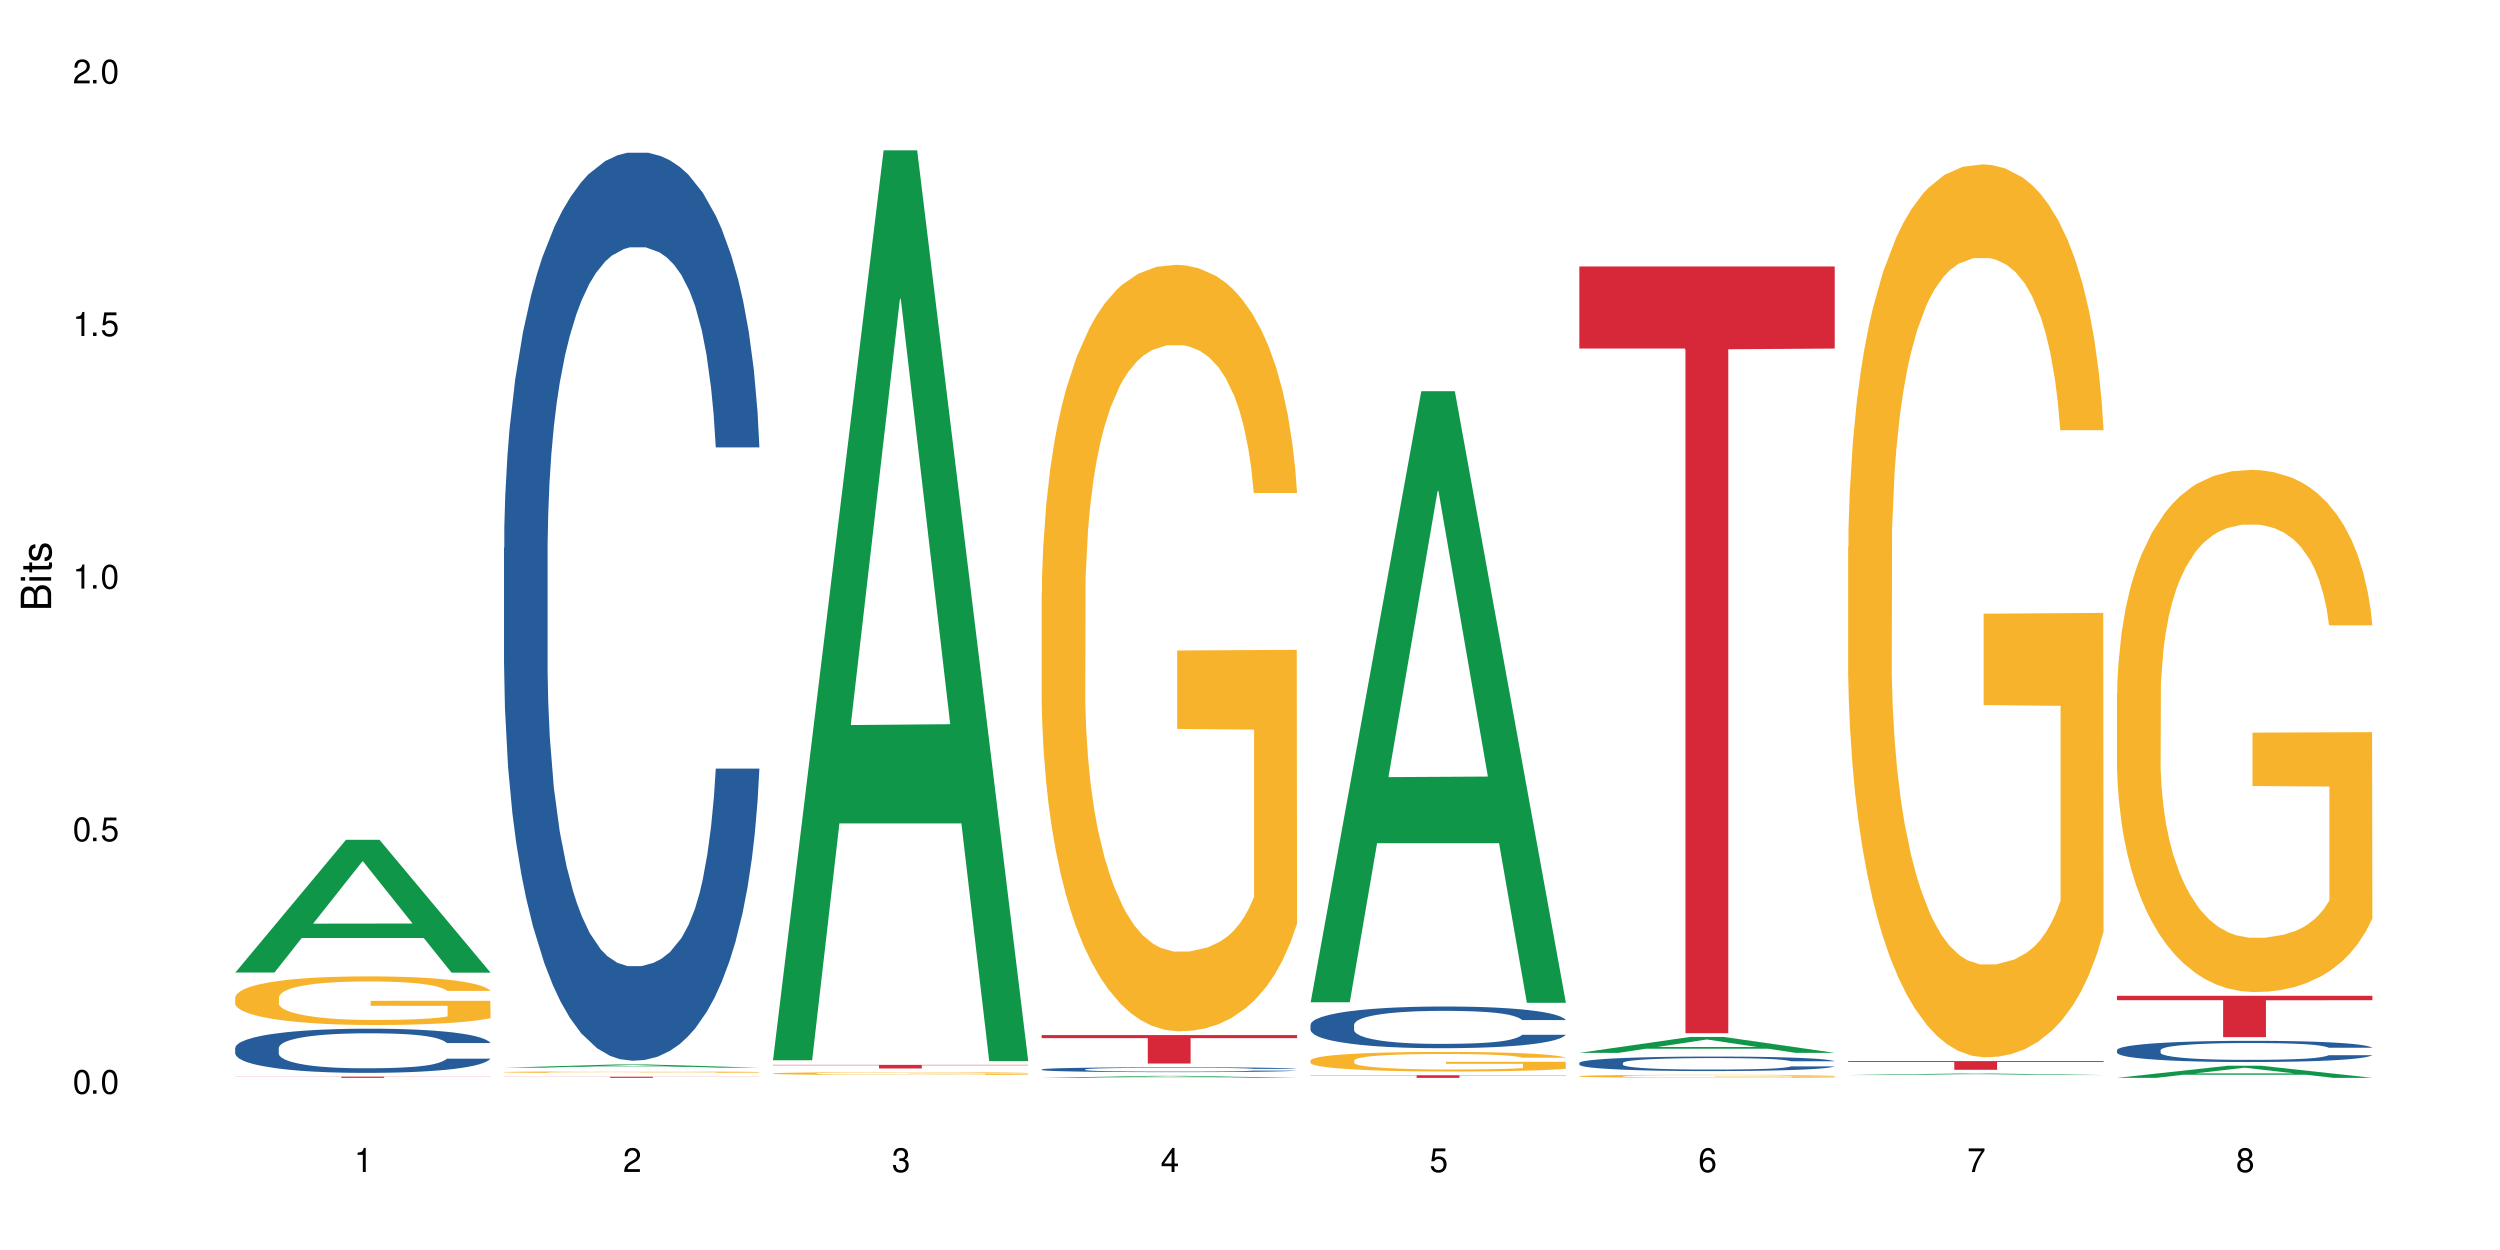 <?xml version="1.0" encoding="UTF-8"?>
<svg xmlns="http://www.w3.org/2000/svg" xmlns:xlink="http://www.w3.org/1999/xlink" width="720" height="360" viewBox="0 0 720 360">
<defs>
<g>
<g id="glyph-0-0">
</g>
<g id="glyph-0-1">
<path d="M 2.641 -6.938 C 2 -6.938 1.422 -6.656 1.078 -6.172 C 0.641 -5.562 0.406 -4.641 0.406 -3.359 C 0.406 -1.016 1.188 0.219 2.641 0.219 C 4.078 0.219 4.859 -1.016 4.859 -3.297 C 4.859 -4.641 4.656 -5.547 4.203 -6.172 C 3.844 -6.656 3.281 -6.938 2.641 -6.938 Z M 2.641 -6.188 C 3.547 -6.188 4 -5.25 4 -3.375 C 4 -1.406 3.562 -0.484 2.625 -0.484 C 1.734 -0.484 1.281 -1.438 1.281 -3.344 C 1.281 -5.25 1.734 -6.188 2.641 -6.188 Z M 2.641 -6.188 "/>
</g>
<g id="glyph-0-2">
<path d="M 1.828 -1 L 0.828 -1 L 0.828 0 L 1.828 0 Z M 1.828 -1 "/>
</g>
<g id="glyph-0-3">
<path d="M 4.562 -6.797 L 1.062 -6.797 L 0.547 -3.094 L 1.328 -3.094 C 1.719 -3.562 2.047 -3.734 2.578 -3.734 C 3.484 -3.734 4.062 -3.109 4.062 -2.094 C 4.062 -1.125 3.484 -0.531 2.578 -0.531 C 1.828 -0.531 1.375 -0.906 1.188 -1.672 L 0.328 -1.672 C 0.453 -1.109 0.547 -0.844 0.75 -0.594 C 1.125 -0.078 1.828 0.219 2.594 0.219 C 3.969 0.219 4.922 -0.781 4.922 -2.219 C 4.922 -3.562 4.031 -4.484 2.719 -4.484 C 2.25 -4.484 1.859 -4.359 1.469 -4.062 L 1.734 -5.969 L 4.562 -5.969 Z M 4.562 -6.797 "/>
</g>
<g id="glyph-0-4">
<path d="M 2.484 -4.938 L 2.484 0 L 3.328 0 L 3.328 -6.938 L 2.766 -6.938 C 2.469 -5.875 2.281 -5.734 0.984 -5.562 L 0.984 -4.938 Z M 2.484 -4.938 "/>
</g>
<g id="glyph-0-5">
<path d="M 4.859 -0.828 L 1.281 -0.828 C 1.359 -1.406 1.672 -1.781 2.5 -2.281 L 3.469 -2.828 C 4.406 -3.344 4.906 -4.062 4.906 -4.906 C 4.906 -5.484 4.672 -6.031 4.266 -6.406 C 3.859 -6.766 3.375 -6.938 2.719 -6.938 C 1.859 -6.938 1.219 -6.625 0.844 -6.031 C 0.609 -5.672 0.5 -5.234 0.484 -4.531 L 1.328 -4.531 C 1.359 -5.016 1.406 -5.281 1.531 -5.516 C 1.75 -5.938 2.188 -6.203 2.703 -6.203 C 3.469 -6.203 4.031 -5.641 4.031 -4.891 C 4.031 -4.344 3.719 -3.859 3.125 -3.516 L 2.234 -3 C 0.812 -2.172 0.406 -1.531 0.328 -0.016 L 4.859 -0.016 Z M 4.859 -0.828 "/>
</g>
<g id="glyph-0-6">
<path d="M 2.125 -3.188 L 2.578 -3.188 C 3.5 -3.188 3.984 -2.766 3.984 -1.922 C 3.984 -1.062 3.469 -0.531 2.594 -0.531 C 1.656 -0.531 1.203 -1 1.156 -2.016 L 0.312 -2.016 C 0.344 -1.453 0.438 -1.094 0.609 -0.781 C 0.953 -0.109 1.625 0.219 2.547 0.219 C 3.953 0.219 4.859 -0.625 4.859 -1.938 C 4.859 -2.828 4.516 -3.297 3.703 -3.594 C 4.344 -3.844 4.656 -4.328 4.656 -5.031 C 4.656 -6.219 3.875 -6.938 2.578 -6.938 C 1.203 -6.938 0.484 -6.172 0.453 -4.703 L 1.297 -4.703 C 1.312 -5.125 1.344 -5.359 1.453 -5.578 C 1.641 -5.969 2.062 -6.203 2.594 -6.203 C 3.344 -6.203 3.797 -5.75 3.797 -5 C 3.797 -4.516 3.609 -4.219 3.25 -4.047 C 3.016 -3.953 2.703 -3.922 2.125 -3.906 Z M 2.125 -3.188 "/>
</g>
<g id="glyph-0-7">
<path d="M 3.141 -1.672 L 3.141 0 L 3.984 0 L 3.984 -1.672 L 4.984 -1.672 L 4.984 -2.438 L 3.984 -2.438 L 3.984 -6.938 L 3.359 -6.938 L 0.266 -2.578 L 0.266 -1.672 Z M 3.141 -2.438 L 1 -2.438 L 3.141 -5.5 Z M 3.141 -2.438 "/>
</g>
<g id="glyph-0-8">
<path d="M 4.781 -5.125 C 4.609 -6.266 3.891 -6.938 2.844 -6.938 C 2.094 -6.938 1.422 -6.578 1.031 -5.953 C 0.594 -5.266 0.406 -4.422 0.406 -3.172 C 0.406 -2 0.578 -1.25 0.984 -0.641 C 1.359 -0.078 1.953 0.219 2.703 0.219 C 3.984 0.219 4.922 -0.75 4.922 -2.094 C 4.922 -3.375 4.062 -4.281 2.844 -4.281 C 2.172 -4.281 1.641 -4.031 1.281 -3.516 C 1.281 -5.234 1.828 -6.188 2.797 -6.188 C 3.391 -6.188 3.797 -5.797 3.938 -5.125 Z M 2.734 -3.531 C 3.547 -3.531 4.062 -2.953 4.062 -2.031 C 4.062 -1.156 3.484 -0.531 2.703 -0.531 C 1.922 -0.531 1.328 -1.188 1.328 -2.078 C 1.328 -2.938 1.906 -3.531 2.734 -3.531 Z M 2.734 -3.531 "/>
</g>
<g id="glyph-0-9">
<path d="M 4.984 -6.797 L 0.438 -6.797 L 0.438 -5.969 L 4.109 -5.969 C 2.5 -3.656 1.828 -2.234 1.328 0 L 2.219 0 C 2.594 -2.172 3.453 -4.047 4.984 -6.094 Z M 4.984 -6.797 "/>
</g>
<g id="glyph-0-10">
<path d="M 3.75 -3.656 C 4.469 -4.094 4.688 -4.438 4.688 -5.078 C 4.688 -6.172 3.844 -6.938 2.641 -6.938 C 1.438 -6.938 0.594 -6.172 0.594 -5.094 C 0.594 -4.438 0.812 -4.094 1.516 -3.656 C 0.734 -3.266 0.359 -2.703 0.359 -1.922 C 0.359 -0.656 1.281 0.219 2.641 0.219 C 3.984 0.219 4.922 -0.656 4.922 -1.922 C 4.922 -2.703 4.531 -3.266 3.75 -3.656 Z M 2.641 -6.188 C 3.359 -6.188 3.812 -5.75 3.812 -5.062 C 3.812 -4.406 3.344 -3.984 2.641 -3.984 C 1.922 -3.984 1.453 -4.406 1.453 -5.078 C 1.453 -5.75 1.922 -6.188 2.641 -6.188 Z M 2.641 -3.266 C 3.484 -3.266 4.062 -2.719 4.062 -1.906 C 4.062 -1.078 3.484 -0.531 2.625 -0.531 C 1.797 -0.531 1.219 -1.094 1.219 -1.906 C 1.219 -2.719 1.781 -3.266 2.641 -3.266 Z M 2.641 -3.266 "/>
</g>
<g id="glyph-1-0">
</g>
<g id="glyph-1-1">
<path d="M 0 -0.953 L 0 -4.891 C 0 -5.719 -0.234 -6.344 -0.734 -6.797 C -1.188 -7.234 -1.812 -7.469 -2.5 -7.469 C -3.547 -7.469 -4.188 -7 -4.625 -5.875 C -4.984 -6.688 -5.625 -7.094 -6.531 -7.094 C -7.172 -7.094 -7.734 -6.859 -8.141 -6.391 C -8.562 -5.922 -8.75 -5.344 -8.75 -4.5 L -8.75 -0.953 Z M -4.984 -2.062 L -7.766 -2.062 L -7.766 -4.219 C -7.766 -4.844 -7.688 -5.203 -7.453 -5.5 C -7.219 -5.812 -6.859 -5.969 -6.375 -5.969 C -5.891 -5.969 -5.531 -5.812 -5.297 -5.5 C -5.062 -5.203 -4.984 -4.844 -4.984 -4.219 Z M -0.984 -2.062 L -4 -2.062 L -4 -4.781 C -4 -5.766 -3.438 -6.359 -2.484 -6.359 C -1.547 -6.359 -0.984 -5.766 -0.984 -4.781 Z M -0.984 -2.062 "/>
</g>
<g id="glyph-1-2">
<path d="M -6.281 -1.797 L -6.281 -0.797 L 0 -0.797 L 0 -1.797 Z M -8.75 -1.797 L -8.75 -0.797 L -7.484 -0.797 L -7.484 -1.797 Z M -8.75 -1.797 "/>
</g>
<g id="glyph-1-3">
<path d="M -6.281 -3.047 L -6.281 -2.016 L -8.016 -2.016 L -8.016 -1.016 L -6.281 -1.016 L -6.281 -0.172 L -5.469 -0.172 L -5.469 -1.016 L -0.719 -1.016 C -0.078 -1.016 0.281 -1.453 0.281 -2.234 C 0.281 -2.5 0.25 -2.719 0.188 -3.047 L -0.641 -3.047 C -0.609 -2.906 -0.594 -2.766 -0.594 -2.562 C -0.594 -2.141 -0.719 -2.016 -1.156 -2.016 L -5.469 -2.016 L -5.469 -3.047 Z M -6.281 -3.047 "/>
</g>
<g id="glyph-1-4">
<path d="M -4.531 -5.25 C -5.766 -5.25 -6.469 -4.422 -6.469 -2.969 C -6.469 -1.516 -5.719 -0.562 -4.547 -0.562 C -3.562 -0.562 -3.094 -1.062 -2.734 -2.562 L -2.516 -3.484 C -2.344 -4.188 -2.094 -4.469 -1.641 -4.469 C -1.047 -4.469 -0.641 -3.875 -0.641 -3 C -0.641 -2.453 -0.797 -2 -1.062 -1.75 C -1.25 -1.594 -1.422 -1.531 -1.875 -1.469 L -1.875 -0.406 C -0.422 -0.453 0.281 -1.266 0.281 -2.922 C 0.281 -4.5 -0.5 -5.516 -1.719 -5.516 C -2.656 -5.516 -3.172 -4.984 -3.469 -3.734 L -3.703 -2.766 C -3.891 -1.953 -4.156 -1.609 -4.594 -1.609 C -5.188 -1.609 -5.547 -2.125 -5.547 -2.938 C -5.547 -3.75 -5.203 -4.172 -4.531 -4.203 Z M -4.531 -5.25 "/>
</g>
</g>
</defs>
<rect x="-72" y="-36" width="864" height="432" fill="rgb(100%, 100%, 100%)" fill-opacity="1"/>
<path fill-rule="nonzero" fill="rgb(6.275%, 58.824%, 28.235%)" fill-opacity="1" d="M 67.73 280.09 L 67.809 280.055 L 99.637 241.871 L 109.301 241.871 L 141.281 280.125 L 130.047 280.125 L 122.031 270.141 L 86.906 270.141 L 79.047 280.09 L 67.73 280.09 L 90.285 266.012 L 118.809 265.973 L 104.586 248.121 L 104.43 248.086 L 104.27 248.195 L 90.207 265.973 L 90.285 266.012 Z M 67.73 280.09 "/>
<path fill-rule="nonzero" fill="rgb(14.51%, 36.078%, 60%)" fill-opacity="1" d="M 67.73 301.805 L 67.82 301.793 L 67.82 301.516 L 68.09 301.074 L 68.719 300.516 L 69.344 300.133 L 70.961 299.445 L 73.203 298.781 L 75.535 298.27 L 77.238 297.969 L 78.766 297.738 L 82.262 297.305 L 84.504 297.086 L 86.926 296.887 L 89.887 296.691 L 92.039 296.574 L 96.883 296.387 L 100.469 296.305 L 103.25 296.273 L 109.262 296.273 L 112.848 296.316 L 115.449 296.375 L 118.32 296.469 L 120.742 296.574 L 124.957 296.828 L 128.727 297.156 L 130.43 297.34 L 133.121 297.703 L 135.184 298.051 L 136.617 298.352 L 138.234 298.781 L 139.668 299.305 L 140.746 299.898 L 141.281 300.398 L 128.727 300.398 L 128.098 299.934 L 127.379 299.574 L 126.035 299.098 L 124.688 298.758 L 122.805 298.422 L 121.102 298.203 L 118.77 297.98 L 116.707 297.84 L 114.555 297.738 L 112.488 297.668 L 108.543 297.598 L 103.969 297.598 L 102.266 297.621 L 98.766 297.715 L 96.883 297.793 L 94.191 297.957 L 92.309 298.109 L 90.066 298.34 L 88.539 298.539 L 86.656 298.84 L 85.312 299.109 L 83.785 299.492 L 82.891 299.781 L 82.082 300.109 L 81.363 300.492 L 80.828 300.898 L 80.469 301.328 L 80.289 301.746 L 80.289 303.551 L 80.469 303.969 L 80.918 304.457 L 82.082 305.164 L 83.785 305.781 L 85.762 306.27 L 87.645 306.617 L 88.719 306.781 L 90.156 306.965 L 92.398 307.199 L 95.629 307.434 L 97.512 307.523 L 100.383 307.617 L 103.34 307.664 L 107.289 307.664 L 110.785 307.617 L 113.117 307.559 L 115.539 307.465 L 118.859 307.27 L 120.922 307.082 L 122.715 306.863 L 124.062 306.641 L 124.957 306.457 L 126.305 306.094 L 127.379 305.699 L 128.188 305.293 L 128.727 304.898 L 141.281 304.898 L 140.746 305.363 L 139.938 305.816 L 139.129 306.152 L 137.875 306.559 L 136.441 306.922 L 134.375 307.328 L 132.672 307.594 L 130.43 307.887 L 128.367 308.105 L 126.125 308.305 L 122.805 308.535 L 120.652 308.652 L 118.32 308.758 L 115.539 308.852 L 112.043 308.93 L 108.273 308.977 L 104.777 308.988 L 101.008 308.965 L 98.227 308.918 L 94.551 308.816 L 89.977 308.605 L 86.656 308.387 L 84.055 308.164 L 81.812 307.934 L 79.301 307.617 L 76.074 307.105 L 74.098 306.711 L 72.754 306.387 L 71.23 305.934 L 70.152 305.523 L 68.898 304.875 L 68 304.051 L 67.73 303.41 Z M 67.73 301.805 "/>
<path fill-rule="nonzero" fill="rgb(96.863%, 70.196%, 16.863%)" fill-opacity="1" d="M 67.73 287.195 L 67.82 287.184 L 67.82 286.926 L 68.18 286.352 L 69.078 285.559 L 70.242 284.906 L 71.5 284.395 L 72.305 284.129 L 73.652 283.742 L 74.816 283.461 L 77.777 282.887 L 81.543 282.352 L 83.609 282.121 L 85.941 281.902 L 89.258 281.66 L 90.785 281.57 L 95.449 281.367 L 100.738 281.238 L 106.57 281.199 L 109.262 281.211 L 112.938 281.262 L 117.961 281.402 L 120.832 281.531 L 123.074 281.66 L 125.406 281.824 L 128.277 282.082 L 130.969 282.387 L 133.121 282.695 L 135.273 283.078 L 137.066 283.488 L 138.594 283.934 L 139.938 284.473 L 140.746 284.922 L 141.281 285.367 L 128.816 285.367 L 128.098 284.922 L 127.289 284.574 L 125.945 284.152 L 124.598 283.848 L 123.254 283.602 L 120.742 283.27 L 118.59 283.066 L 115.898 282.887 L 113.297 282.773 L 110.336 282.695 L 108.543 282.668 L 103.789 282.668 L 99.484 282.758 L 96.973 282.863 L 95.18 282.965 L 92.668 283.156 L 91.141 283.309 L 90.246 283.41 L 87.555 283.809 L 85.762 284.164 L 84.773 284.41 L 83.52 284.793 L 82.621 285.137 L 81.633 285.648 L 81.098 286.031 L 80.379 286.902 L 80.289 289.203 L 80.559 289.688 L 81.098 290.211 L 81.812 290.672 L 82.891 291.16 L 83.965 291.531 L 85.852 292.027 L 87.465 292.359 L 88.719 292.578 L 91.141 292.922 L 92.129 293.039 L 94.461 293.27 L 96.883 293.449 L 99.844 293.602 L 102.086 293.676 L 105.672 293.742 L 110.246 293.742 L 115.629 293.664 L 119.039 293.562 L 121.371 293.461 L 122.895 293.371 L 124.777 293.23 L 126.125 293.102 L 127.379 292.961 L 128.906 292.746 L 128.906 289.688 L 106.75 289.676 L 106.75 288.242 L 141.195 288.23 L 141.281 293.23 L 139.398 293.574 L 137.066 293.906 L 134.824 294.164 L 132.492 294.379 L 129.176 294.625 L 126.484 294.777 L 122.355 294.957 L 118.59 295.07 L 114.645 295.148 L 111.145 295.188 L 107.02 295.199 L 103.34 295.172 L 99.395 295.098 L 96.254 294.996 L 93.383 294.867 L 90.516 294.699 L 86.926 294.434 L 84.594 294.215 L 82.172 293.945 L 79.75 293.625 L 77.598 293.281 L 76.164 293.012 L 74.727 292.707 L 73.203 292.324 L 71.766 291.887 L 70.691 291.492 L 69.703 291.043 L 68.988 290.621 L 68.27 290.047 L 67.91 289.586 L 67.73 289.191 Z M 67.73 287.195 "/>
<path fill-rule="nonzero" fill="rgb(83.922%, 15.686%, 22.353%)" fill-opacity="1" d="M 67.73 310.062 L 141.281 310.062 L 141.281 310.102 L 110.629 310.102 L 110.629 310.422 L 98.297 310.422 L 98.297 310.102 L 67.73 310.102 Z M 67.73 310.062 "/>
<path fill-rule="nonzero" fill="rgb(6.275%, 58.824%, 28.235%)" fill-opacity="1" d="M 145.156 307.492 L 145.234 307.492 L 177.059 306.574 L 186.723 306.574 L 218.707 307.492 L 207.469 307.492 L 199.453 307.254 L 164.328 307.254 L 156.469 307.492 L 145.156 307.492 L 167.707 307.152 L 196.23 307.152 L 182.008 306.723 L 181.852 306.723 L 181.695 306.727 L 167.629 307.152 L 167.707 307.152 Z M 145.156 307.492 "/>
<path fill-rule="nonzero" fill="rgb(14.51%, 36.078%, 60%)" fill-opacity="1" d="M 145.156 157.77 L 145.242 157.531 L 145.242 151.793 L 145.512 142.711 L 146.141 131.238 L 146.77 123.348 L 148.383 109.246 L 150.625 95.621 L 152.957 85.102 L 154.664 78.887 L 156.188 74.105 L 159.684 65.262 L 161.93 60.719 L 164.352 56.656 L 167.309 52.59 L 169.461 50.199 L 174.305 46.375 L 177.895 44.703 L 180.676 43.984 L 186.684 43.984 L 190.273 44.941 L 192.875 46.137 L 195.742 48.051 L 198.164 50.199 L 202.383 55.461 L 206.148 62.152 L 207.852 65.977 L 210.543 73.387 L 212.605 80.559 L 214.043 86.773 L 215.656 95.621 L 217.094 106.375 L 218.168 118.566 L 218.707 128.848 L 206.148 128.848 L 205.52 119.285 L 204.805 111.875 L 203.457 102.074 L 202.113 95.141 L 200.23 88.207 L 198.523 83.668 L 196.191 79.125 L 194.129 76.258 L 191.977 74.105 L 189.914 72.672 L 185.969 71.238 L 181.391 71.238 L 179.688 71.715 L 176.191 73.629 L 174.305 75.301 L 171.613 78.648 L 169.73 81.754 L 167.488 86.535 L 165.965 90.598 L 164.082 96.816 L 162.734 102.312 L 161.211 110.199 L 160.312 116.176 L 159.508 122.871 L 158.789 130.758 L 158.25 139.125 L 157.891 147.969 L 157.711 156.574 L 157.711 193.629 L 157.891 202.234 L 158.34 212.273 L 159.508 226.855 L 161.211 239.523 L 163.184 249.562 L 165.066 256.734 L 166.145 260.082 L 167.578 263.906 L 169.82 268.688 L 173.051 273.469 L 174.934 275.379 L 177.805 277.293 L 180.766 278.25 L 184.711 278.25 L 188.211 277.293 L 190.543 276.098 L 192.965 274.184 L 196.281 270.121 L 198.344 266.297 L 200.141 261.754 L 201.484 257.215 L 202.383 253.387 L 203.727 245.977 L 204.805 237.852 L 205.609 229.484 L 206.148 221.355 L 218.707 221.355 L 218.168 230.918 L 217.359 240.242 L 216.555 247.172 L 215.297 255.539 L 213.863 262.949 L 211.801 271.316 L 210.094 276.816 L 207.852 282.789 L 205.789 287.332 L 203.547 291.395 L 200.23 296.176 L 198.074 298.566 L 195.742 300.719 L 192.965 302.633 L 189.465 304.305 L 185.699 305.262 L 182.199 305.5 L 178.434 305.023 L 175.652 304.066 L 171.973 301.914 L 167.398 297.613 L 164.082 293.07 L 161.48 288.527 L 159.238 283.746 L 156.727 277.293 L 153.496 266.773 L 151.523 258.648 L 150.176 251.953 L 148.652 242.633 L 147.574 234.266 L 146.32 220.879 L 145.422 203.906 L 145.156 190.758 Z M 145.156 157.77 "/>
<path fill-rule="nonzero" fill="rgb(96.863%, 70.196%, 16.863%)" fill-opacity="1" d="M 145.156 308.758 L 145.242 308.758 L 145.242 308.75 L 145.602 308.73 L 146.5 308.707 L 147.664 308.684 L 148.922 308.668 L 149.73 308.66 L 151.074 308.648 L 152.242 308.637 L 155.199 308.621 L 158.969 308.602 L 161.031 308.594 L 163.363 308.59 L 166.684 308.582 L 168.207 308.578 L 172.871 308.57 L 178.164 308.566 L 190.363 308.566 L 195.387 308.57 L 198.254 308.578 L 200.496 308.582 L 202.828 308.586 L 205.699 308.594 L 208.391 308.605 L 210.543 308.613 L 212.695 308.625 L 214.492 308.641 L 216.016 308.652 L 217.359 308.672 L 218.168 308.688 L 218.707 308.699 L 206.238 308.699 L 205.52 308.688 L 204.715 308.676 L 203.367 308.66 L 202.023 308.652 L 200.676 308.645 L 198.164 308.633 L 196.012 308.625 L 193.32 308.621 L 190.723 308.617 L 187.762 308.613 L 181.211 308.613 L 176.906 308.617 L 174.395 308.621 L 172.602 308.621 L 170.09 308.629 L 168.566 308.633 L 167.668 308.637 L 164.977 308.648 L 163.184 308.66 L 162.195 308.668 L 160.941 308.68 L 160.043 308.691 L 159.059 308.711 L 158.52 308.723 L 157.801 308.75 L 157.711 308.824 L 157.98 308.84 L 158.52 308.855 L 159.238 308.871 L 160.312 308.887 L 161.391 308.898 L 163.273 308.914 L 164.887 308.926 L 166.145 308.934 L 168.566 308.945 L 169.551 308.945 L 171.883 308.953 L 174.305 308.961 L 177.266 308.965 L 179.508 308.969 L 193.055 308.969 L 196.461 308.965 L 198.793 308.961 L 200.32 308.957 L 202.203 308.953 L 203.547 308.949 L 204.805 308.945 L 206.328 308.938 L 206.328 308.84 L 184.172 308.84 L 184.172 308.793 L 218.617 308.793 L 218.707 308.953 L 216.824 308.965 L 214.492 308.977 L 212.25 308.984 L 209.918 308.992 L 206.598 309 L 203.906 309.004 L 199.781 309.008 L 196.012 309.012 L 192.066 309.016 L 180.766 309.016 L 176.816 309.012 L 173.68 309.012 L 170.809 309.008 L 167.938 309 L 164.352 308.992 L 162.016 308.984 L 159.594 308.977 L 157.172 308.965 L 155.02 308.953 L 152.152 308.938 L 150.625 308.926 L 149.191 308.91 L 148.113 308.898 L 147.129 308.883 L 146.41 308.871 L 145.691 308.852 L 145.332 308.836 L 145.156 308.824 Z M 145.156 308.758 "/>
<path fill-rule="nonzero" fill="rgb(83.922%, 15.686%, 22.353%)" fill-opacity="1" d="M 145.156 310.09 L 218.707 310.09 L 218.707 310.125 L 188.051 310.125 L 188.051 310.422 L 175.719 310.422 L 175.719 310.125 L 145.156 310.125 Z M 145.156 310.09 "/>
<path fill-rule="nonzero" fill="rgb(6.275%, 58.824%, 28.235%)" fill-opacity="1" d="M 222.578 305.359 L 222.656 305.113 L 254.48 43.305 L 264.148 43.305 L 296.129 305.605 L 284.895 305.605 L 276.879 237.137 L 241.75 237.137 L 233.895 305.359 L 222.578 305.359 L 245.129 208.812 L 273.656 208.566 L 259.434 86.16 L 259.273 85.914 L 259.117 86.652 L 245.051 208.566 L 245.129 208.812 Z M 222.578 305.359 "/>
<path fill-rule="nonzero" fill="rgb(96.863%, 70.196%, 16.863%)" fill-opacity="1" d="M 222.578 309.141 L 222.668 309.137 L 222.668 309.125 L 223.027 309.09 L 223.922 309.043 L 225.09 309.008 L 226.344 308.977 L 227.152 308.961 L 228.496 308.941 L 229.664 308.922 L 232.625 308.891 L 236.391 308.859 L 238.453 308.848 L 240.785 308.832 L 244.105 308.82 L 245.629 308.816 L 250.293 308.805 L 255.586 308.797 L 261.418 308.793 L 264.109 308.793 L 267.785 308.797 L 272.809 308.805 L 275.68 308.812 L 277.922 308.82 L 280.254 308.828 L 283.125 308.844 L 285.816 308.863 L 287.969 308.879 L 290.121 308.902 L 291.914 308.926 L 293.438 308.949 L 294.785 308.98 L 295.59 309.008 L 296.129 309.035 L 283.66 309.035 L 282.945 309.008 L 282.137 308.988 L 280.793 308.965 L 279.445 308.945 L 278.102 308.934 L 275.59 308.914 L 273.438 308.902 L 270.746 308.891 L 268.145 308.883 L 265.184 308.879 L 258.637 308.879 L 254.332 308.883 L 251.82 308.891 L 250.023 308.895 L 247.512 308.906 L 245.988 308.914 L 245.094 308.922 L 242.402 308.945 L 240.605 308.965 L 239.621 308.977 L 238.363 309 L 237.469 309.02 L 236.48 309.051 L 235.941 309.07 L 235.227 309.121 L 235.137 309.254 L 235.406 309.281 L 235.941 309.312 L 236.66 309.34 L 237.738 309.367 L 238.812 309.391 L 240.695 309.418 L 242.312 309.438 L 243.566 309.449 L 245.988 309.469 L 246.977 309.477 L 249.309 309.488 L 251.73 309.5 L 254.691 309.508 L 256.934 309.512 L 260.52 309.516 L 265.094 309.516 L 270.477 309.512 L 273.887 309.508 L 276.219 309.5 L 277.742 309.496 L 279.625 309.488 L 280.973 309.48 L 282.227 309.473 L 283.75 309.461 L 283.75 309.281 L 261.598 309.281 L 261.598 309.199 L 296.039 309.199 L 296.129 309.488 L 294.246 309.508 L 291.914 309.527 L 289.672 309.543 L 287.34 309.555 L 284.02 309.566 L 281.328 309.578 L 277.203 309.586 L 273.438 309.594 L 269.488 309.598 L 265.992 309.602 L 261.867 309.602 L 258.188 309.598 L 254.242 309.594 L 251.102 309.59 L 248.23 309.582 L 245.359 309.57 L 241.773 309.555 L 239.441 309.543 L 234.598 309.512 L 232.445 309.492 L 231.008 309.477 L 229.574 309.457 L 228.051 309.434 L 226.613 309.41 L 225.539 309.387 L 224.551 309.359 L 223.832 309.336 L 223.117 309.305 L 222.758 309.277 L 222.578 309.254 Z M 222.578 309.141 "/>
<path fill-rule="nonzero" fill="rgb(83.922%, 15.686%, 22.353%)" fill-opacity="1" d="M 222.578 306.68 L 296.129 306.68 L 296.129 306.789 L 265.477 306.789 L 265.477 307.719 L 253.141 307.719 L 253.141 306.793 L 252.965 306.789 L 222.578 306.789 Z M 222.578 306.68 "/>
<path fill-rule="nonzero" fill="rgb(6.275%, 58.824%, 28.235%)" fill-opacity="1" d="M 300 310.422 L 300.078 310.422 L 331.906 309.848 L 341.57 309.848 L 373.555 310.422 L 362.316 310.422 L 354.301 310.273 L 319.176 310.273 L 311.316 310.422 L 300 310.422 L 322.555 310.211 L 351.078 310.211 L 336.855 309.941 L 336.543 309.941 L 322.477 310.211 L 322.555 310.211 Z M 300 310.422 "/>
<path fill-rule="nonzero" fill="rgb(14.51%, 36.078%, 60%)" fill-opacity="1" d="M 300 307.984 L 300.09 307.98 L 300.09 307.949 L 300.359 307.902 L 300.988 307.84 L 301.617 307.797 L 303.23 307.723 L 305.473 307.648 L 307.805 307.594 L 309.508 307.559 L 311.035 307.535 L 314.531 307.488 L 316.773 307.461 L 319.195 307.441 L 322.156 307.418 L 324.309 307.406 L 329.152 307.387 L 332.742 307.375 L 335.52 307.371 L 341.531 307.371 L 345.117 307.379 L 347.719 307.383 L 350.59 307.395 L 353.012 307.406 L 357.227 307.434 L 360.996 307.469 L 362.699 307.492 L 365.391 307.531 L 367.453 307.57 L 368.891 307.602 L 370.504 307.648 L 371.938 307.707 L 373.016 307.773 L 373.555 307.828 L 360.996 307.828 L 360.367 307.777 L 359.648 307.738 L 358.305 307.684 L 356.961 307.648 L 355.074 307.609 L 353.371 307.586 L 351.039 307.562 L 348.977 307.547 L 346.824 307.535 L 344.762 307.527 L 340.812 307.52 L 334.535 307.52 L 331.035 307.531 L 329.152 307.539 L 326.461 307.559 L 324.578 307.574 L 322.336 307.602 L 320.812 307.621 L 318.926 307.656 L 317.582 307.684 L 316.059 307.727 L 315.16 307.758 L 314.352 307.797 L 313.637 307.836 L 313.098 307.883 L 312.738 307.93 L 312.559 307.977 L 312.559 308.176 L 312.738 308.223 L 313.188 308.273 L 314.352 308.352 L 316.059 308.422 L 318.031 308.473 L 319.914 308.512 L 320.992 308.531 L 322.426 308.551 L 324.668 308.578 L 327.898 308.602 L 329.781 308.613 L 332.652 308.621 L 335.609 308.629 L 339.559 308.629 L 343.055 308.621 L 345.387 308.617 L 347.809 308.605 L 351.129 308.586 L 353.191 308.562 L 354.984 308.539 L 356.332 308.516 L 357.227 308.496 L 358.574 308.457 L 359.648 308.41 L 360.457 308.367 L 360.996 308.324 L 373.555 308.324 L 373.016 308.375 L 372.207 308.426 L 371.402 308.461 L 370.145 308.508 L 368.711 308.547 L 366.645 308.59 L 364.941 308.621 L 362.699 308.652 L 360.637 308.676 L 358.395 308.699 L 355.074 308.723 L 352.922 308.738 L 350.59 308.75 L 347.809 308.758 L 344.312 308.77 L 340.543 308.773 L 333.277 308.773 L 330.5 308.766 L 326.82 308.754 L 322.246 308.73 L 318.926 308.707 L 316.324 308.684 L 314.082 308.656 L 311.57 308.621 L 308.344 308.566 L 306.371 308.523 L 305.023 308.488 L 303.5 308.438 L 302.422 308.391 L 301.168 308.32 L 300.27 308.23 L 300 308.16 Z M 300 307.984 "/>
<path fill-rule="nonzero" fill="rgb(96.863%, 70.196%, 16.863%)" fill-opacity="1" d="M 300 170.809 L 300.09 170.609 L 300.09 166.578 L 300.449 157.504 L 301.348 145.004 L 302.512 134.723 L 303.77 126.656 L 304.574 122.422 L 305.922 116.375 L 307.086 111.938 L 310.047 102.867 L 313.816 94.398 L 315.879 90.77 L 318.211 87.34 L 321.527 83.512 L 323.055 82.098 L 327.719 78.875 L 333.012 76.855 L 338.84 76.254 L 341.531 76.453 L 345.207 77.262 L 350.23 79.477 L 353.102 81.496 L 355.344 83.512 L 357.676 86.133 L 360.547 90.164 L 363.238 95.004 L 365.391 99.84 L 367.543 105.891 L 369.336 112.34 L 370.863 119.398 L 372.207 127.867 L 373.016 134.922 L 373.555 141.98 L 361.086 141.98 L 360.367 134.922 L 359.559 129.48 L 358.215 122.824 L 356.871 117.988 L 355.523 114.156 L 353.012 108.914 L 350.859 105.688 L 348.168 102.867 L 345.566 101.051 L 342.609 99.84 L 340.812 99.438 L 336.059 99.438 L 331.754 100.848 L 329.242 102.461 L 327.449 104.074 L 324.938 107.098 L 323.414 109.52 L 322.516 111.133 L 319.824 117.383 L 318.031 123.027 L 317.043 126.859 L 315.789 132.906 L 314.891 138.352 L 313.902 146.414 L 313.367 152.465 L 312.648 166.172 L 312.559 202.465 L 312.828 210.125 L 313.367 218.391 L 314.082 225.648 L 315.16 233.312 L 316.234 239.16 L 318.121 247.02 L 319.734 252.262 L 320.992 255.691 L 323.414 261.133 L 324.398 262.949 L 326.73 266.578 L 329.152 269.402 L 332.113 271.82 L 334.355 273.031 L 337.941 274.039 L 342.52 274.039 L 347.898 272.828 L 351.309 271.215 L 353.641 269.602 L 355.164 268.191 L 357.047 265.973 L 358.395 263.957 L 359.648 261.738 L 361.176 258.312 L 361.176 210.125 L 339.02 209.926 L 339.02 187.344 L 373.465 187.141 L 373.555 265.973 L 371.668 271.418 L 369.336 276.66 L 367.094 280.691 L 364.762 284.117 L 361.445 287.949 L 358.754 290.367 L 354.629 293.191 L 350.859 295.008 L 346.914 296.215 L 343.414 296.82 L 339.289 297.023 L 335.609 296.617 L 331.664 295.41 L 328.523 293.797 L 325.656 291.781 L 322.785 289.16 L 319.195 284.926 L 316.863 281.496 L 314.441 277.266 L 312.02 272.223 L 309.867 266.781 L 308.434 262.547 L 306.996 257.707 L 305.473 251.66 L 304.039 244.805 L 302.961 238.555 L 301.973 231.496 L 301.258 224.844 L 300.539 215.77 L 300.18 208.512 L 300 202.262 Z M 300 170.809 "/>
<path fill-rule="nonzero" fill="rgb(83.922%, 15.686%, 22.353%)" fill-opacity="1" d="M 300 298.094 L 373.555 298.094 L 373.555 298.973 L 342.898 298.98 L 342.898 306.301 L 330.566 306.301 L 330.566 298.988 L 330.387 298.973 L 300 298.973 Z M 300 298.094 "/>
<path fill-rule="nonzero" fill="rgb(6.275%, 58.824%, 28.235%)" fill-opacity="1" d="M 377.426 288.648 L 377.504 288.484 L 409.328 112.664 L 418.992 112.664 L 450.977 288.816 L 439.738 288.816 L 431.723 242.832 L 396.598 242.832 L 388.738 288.648 L 377.426 288.648 L 399.977 223.812 L 428.504 223.648 L 414.277 141.441 L 414.121 141.277 L 413.965 141.773 L 399.898 223.648 L 399.977 223.812 Z M 377.426 288.648 "/>
<path fill-rule="nonzero" fill="rgb(14.51%, 36.078%, 60%)" fill-opacity="1" d="M 377.426 295.109 L 377.516 295.098 L 377.516 294.832 L 377.781 294.418 L 378.41 293.891 L 379.039 293.527 L 380.652 292.883 L 382.895 292.258 L 385.227 291.773 L 386.934 291.488 L 388.457 291.27 L 391.957 290.863 L 394.199 290.656 L 396.621 290.469 L 399.578 290.281 L 401.734 290.172 L 406.574 289.996 L 410.164 289.922 L 412.945 289.887 L 418.953 289.887 L 422.543 289.93 L 425.145 289.988 L 428.016 290.074 L 430.438 290.172 L 434.652 290.414 L 438.418 290.723 L 440.125 290.898 L 442.812 291.238 L 444.879 291.566 L 446.312 291.852 L 447.926 292.258 L 449.363 292.75 L 450.438 293.309 L 450.977 293.781 L 438.418 293.781 L 437.789 293.344 L 437.074 293.004 L 435.727 292.551 L 434.383 292.234 L 432.5 291.918 L 430.793 291.707 L 428.461 291.5 L 426.398 291.367 L 424.246 291.27 L 422.184 291.203 L 418.238 291.137 L 413.664 291.137 L 411.957 291.16 L 408.461 291.246 L 406.574 291.324 L 403.887 291.477 L 402 291.621 L 399.758 291.84 L 398.234 292.027 L 396.352 292.312 L 395.004 292.562 L 393.48 292.926 L 392.582 293.199 L 391.777 293.508 L 391.059 293.867 L 390.52 294.254 L 390.16 294.656 L 389.98 295.055 L 389.98 296.754 L 390.16 297.148 L 390.609 297.609 L 391.777 298.277 L 393.48 298.859 L 395.453 299.32 L 397.336 299.648 L 398.414 299.801 L 399.848 299.977 L 402.09 300.195 L 405.32 300.414 L 407.203 300.504 L 410.074 300.59 L 413.035 300.633 L 416.98 300.633 L 420.48 300.59 L 422.812 300.535 L 425.234 300.449 L 428.551 300.262 L 430.613 300.086 L 432.41 299.879 L 433.754 299.668 L 434.652 299.492 L 435.996 299.152 L 437.074 298.781 L 437.879 298.398 L 438.418 298.023 L 450.977 298.023 L 450.438 298.465 L 449.633 298.891 L 448.824 299.207 L 447.566 299.594 L 446.133 299.934 L 444.07 300.316 L 442.367 300.57 L 440.125 300.844 L 438.059 301.051 L 435.816 301.238 L 432.5 301.457 L 430.348 301.566 L 428.016 301.664 L 425.234 301.754 L 421.734 301.828 L 417.969 301.875 L 414.469 301.883 L 410.703 301.863 L 407.922 301.82 L 404.242 301.719 L 399.668 301.523 L 396.352 301.316 L 393.75 301.105 L 391.508 300.887 L 388.996 300.59 L 385.766 300.109 L 383.793 299.734 L 382.449 299.43 L 380.922 299 L 379.848 298.617 L 378.59 298.004 L 377.695 297.223 L 377.426 296.621 Z M 377.426 295.109 "/>
<path fill-rule="nonzero" fill="rgb(96.863%, 70.196%, 16.863%)" fill-opacity="1" d="M 377.426 305.371 L 377.516 305.367 L 377.516 305.262 L 377.871 305.031 L 378.77 304.711 L 379.938 304.449 L 381.191 304.246 L 382 304.137 L 383.344 303.98 L 384.512 303.867 L 387.469 303.637 L 391.238 303.422 L 393.301 303.328 L 395.633 303.242 L 398.953 303.145 L 400.477 303.105 L 405.141 303.023 L 410.434 302.973 L 416.262 302.957 L 418.953 302.961 L 422.633 302.984 L 427.656 303.039 L 430.527 303.09 L 432.77 303.145 L 435.102 303.211 L 437.969 303.312 L 440.66 303.438 L 442.812 303.559 L 444.969 303.715 L 446.762 303.879 L 448.285 304.059 L 449.633 304.273 L 450.438 304.457 L 450.977 304.637 L 438.508 304.637 L 437.789 304.457 L 436.984 304.316 L 435.637 304.148 L 434.293 304.023 L 432.949 303.926 L 430.438 303.793 L 428.281 303.707 L 425.594 303.637 L 422.992 303.59 L 420.031 303.559 L 418.238 303.551 L 413.484 303.551 L 409.176 303.586 L 406.664 303.625 L 404.871 303.668 L 402.359 303.746 L 400.836 303.809 L 399.938 303.848 L 397.246 304.008 L 395.453 304.152 L 394.469 304.25 L 393.211 304.402 L 392.312 304.543 L 391.328 304.75 L 390.789 304.902 L 390.07 305.254 L 389.98 306.18 L 390.25 306.375 L 390.789 306.586 L 391.508 306.773 L 392.582 306.969 L 393.66 307.117 L 395.543 307.316 L 397.156 307.449 L 398.414 307.539 L 400.836 307.676 L 401.82 307.723 L 404.156 307.816 L 406.574 307.887 L 409.535 307.949 L 411.777 307.98 L 415.367 308.008 L 419.941 308.008 L 425.324 307.977 L 428.73 307.934 L 431.062 307.895 L 432.59 307.859 L 434.473 307.801 L 435.816 307.75 L 437.074 307.691 L 438.598 307.605 L 438.598 306.375 L 416.441 306.371 L 416.441 305.793 L 450.887 305.789 L 450.977 307.801 L 449.094 307.941 L 446.762 308.074 L 444.52 308.176 L 442.188 308.266 L 438.867 308.363 L 436.176 308.426 L 432.051 308.496 L 428.281 308.543 L 424.336 308.574 L 420.84 308.59 L 416.711 308.594 L 413.035 308.582 L 409.086 308.551 L 405.949 308.512 L 403.078 308.461 L 400.207 308.395 L 396.621 308.285 L 394.289 308.199 L 391.867 308.09 L 389.445 307.961 L 387.293 307.82 L 385.855 307.715 L 384.422 307.59 L 382.895 307.438 L 381.461 307.262 L 380.383 307.102 L 379.398 306.922 L 378.68 306.75 L 377.961 306.52 L 377.605 306.336 L 377.426 306.176 Z M 377.426 305.371 "/>
<path fill-rule="nonzero" fill="rgb(83.922%, 15.686%, 22.353%)" fill-opacity="1" d="M 377.426 309.668 L 450.977 309.668 L 450.977 309.746 L 420.324 309.75 L 420.324 310.422 L 407.988 310.422 L 407.988 309.75 L 407.809 309.746 L 377.426 309.746 Z M 377.426 309.668 "/>
<path fill-rule="nonzero" fill="rgb(6.275%, 58.824%, 28.235%)" fill-opacity="1" d="M 454.848 303.219 L 454.926 303.215 L 486.75 298.637 L 496.418 298.637 L 528.398 303.223 L 517.164 303.223 L 509.148 302.027 L 474.023 302.027 L 466.164 303.219 L 454.848 303.219 L 477.402 301.531 L 505.926 301.527 L 491.703 299.387 L 491.547 299.383 L 491.387 299.395 L 477.32 301.527 L 477.402 301.531 Z M 454.848 303.219 "/>
<path fill-rule="nonzero" fill="rgb(14.51%, 36.078%, 60%)" fill-opacity="1" d="M 454.848 306.113 L 454.938 306.109 L 454.938 306.016 L 455.207 305.871 L 455.836 305.688 L 456.461 305.562 L 458.078 305.336 L 460.32 305.121 L 462.652 304.953 L 464.355 304.852 L 465.879 304.777 L 469.379 304.637 L 471.621 304.562 L 474.043 304.496 L 477.004 304.434 L 479.156 304.395 L 484 304.332 L 487.586 304.309 L 490.367 304.297 L 496.379 304.297 L 499.965 304.312 L 502.566 304.328 L 505.438 304.359 L 507.859 304.395 L 512.074 304.477 L 515.844 304.586 L 517.547 304.645 L 520.238 304.766 L 522.301 304.879 L 523.734 304.977 L 525.352 305.121 L 526.785 305.293 L 527.863 305.484 L 528.398 305.648 L 515.844 305.648 L 515.215 305.496 L 514.496 305.379 L 513.152 305.223 L 511.805 305.113 L 509.922 305 L 508.219 304.93 L 505.887 304.855 L 503.824 304.809 L 501.672 304.777 L 499.605 304.754 L 495.66 304.73 L 491.086 304.73 L 489.383 304.738 L 485.883 304.77 L 484 304.797 L 481.309 304.848 L 479.426 304.898 L 477.184 304.973 L 475.656 305.039 L 473.773 305.137 L 472.43 305.227 L 470.902 305.352 L 470.008 305.449 L 469.199 305.555 L 468.48 305.68 L 467.945 305.812 L 467.586 305.953 L 467.406 306.094 L 467.406 306.684 L 467.586 306.82 L 468.035 306.98 L 469.199 307.215 L 470.902 307.418 L 472.879 307.578 L 474.762 307.691 L 475.836 307.746 L 477.273 307.805 L 479.516 307.883 L 482.742 307.957 L 484.629 307.988 L 487.496 308.02 L 490.457 308.035 L 494.406 308.035 L 497.902 308.02 L 500.234 308 L 502.656 307.969 L 505.977 307.906 L 508.039 307.844 L 509.832 307.77 L 511.18 307.699 L 512.074 307.637 L 513.422 307.52 L 514.496 307.391 L 515.305 307.254 L 515.844 307.125 L 528.398 307.125 L 527.863 307.277 L 527.055 307.426 L 526.246 307.539 L 524.992 307.672 L 523.555 307.789 L 521.492 307.922 L 519.789 308.012 L 517.547 308.105 L 515.484 308.18 L 513.242 308.242 L 509.922 308.32 L 507.77 308.359 L 505.438 308.395 L 502.656 308.422 L 499.16 308.449 L 495.391 308.465 L 491.895 308.469 L 488.125 308.461 L 485.344 308.445 L 481.668 308.41 L 477.094 308.344 L 473.773 308.27 L 471.172 308.199 L 468.93 308.121 L 466.418 308.02 L 463.191 307.852 L 461.215 307.723 L 459.871 307.613 L 458.348 307.465 L 457.27 307.332 L 456.016 307.117 L 455.117 306.848 L 454.848 306.637 Z M 454.848 306.113 "/>
<path fill-rule="nonzero" fill="rgb(96.863%, 70.196%, 16.863%)" fill-opacity="1" d="M 454.848 309.918 L 454.938 309.918 L 454.938 309.902 L 455.297 309.867 L 456.191 309.816 L 457.359 309.773 L 458.613 309.742 L 459.422 309.727 L 460.77 309.703 L 461.934 309.684 L 464.895 309.648 L 468.66 309.613 L 470.723 309.602 L 473.055 309.586 L 476.375 309.57 L 477.898 309.566 L 482.562 309.551 L 487.855 309.543 L 496.379 309.543 L 500.055 309.547 L 505.078 309.555 L 507.949 309.562 L 510.191 309.57 L 512.523 309.582 L 515.395 309.598 L 518.086 309.617 L 520.238 309.637 L 522.391 309.66 L 524.184 309.688 L 525.711 309.715 L 527.055 309.746 L 527.863 309.777 L 528.398 309.805 L 515.934 309.805 L 515.215 309.777 L 514.406 309.754 L 513.062 309.727 L 511.715 309.707 L 510.371 309.691 L 507.859 309.672 L 505.707 309.66 L 503.016 309.648 L 500.414 309.641 L 497.453 309.637 L 495.66 309.633 L 490.906 309.633 L 486.602 309.641 L 484.09 309.645 L 482.297 309.652 L 479.785 309.664 L 478.258 309.676 L 477.363 309.68 L 474.672 309.707 L 472.879 309.73 L 471.891 309.742 L 470.633 309.77 L 469.738 309.789 L 468.75 309.82 L 468.211 309.848 L 467.496 309.902 L 467.406 310.047 L 467.676 310.078 L 468.211 310.109 L 468.93 310.137 L 470.008 310.168 L 471.082 310.191 L 472.965 310.223 L 474.582 310.246 L 475.836 310.258 L 478.258 310.281 L 479.246 310.289 L 481.578 310.301 L 484 310.312 L 486.961 310.324 L 489.203 310.328 L 492.789 310.332 L 497.363 310.332 L 502.746 310.328 L 506.156 310.32 L 508.488 310.312 L 510.012 310.309 L 511.895 310.301 L 513.242 310.293 L 514.496 310.281 L 516.023 310.27 L 516.023 310.078 L 493.867 310.074 L 493.867 309.984 L 528.309 309.984 L 528.398 310.301 L 526.516 310.32 L 524.184 310.344 L 521.941 310.359 L 519.609 310.371 L 516.289 310.387 L 513.602 310.398 L 509.473 310.41 L 505.707 310.414 L 501.758 310.422 L 490.457 310.422 L 486.512 310.418 L 483.371 310.41 L 480.5 310.402 L 477.633 310.391 L 474.043 310.375 L 471.711 310.363 L 466.867 310.324 L 464.715 310.305 L 463.281 310.285 L 461.844 310.266 L 460.32 310.242 L 458.883 310.215 L 457.809 310.191 L 456.82 310.16 L 456.102 310.137 L 455.387 310.098 L 455.027 310.07 L 454.848 310.047 Z M 454.848 309.918 "/>
<path fill-rule="nonzero" fill="rgb(83.922%, 15.686%, 22.353%)" fill-opacity="1" d="M 454.848 76.746 L 528.398 76.746 L 528.398 100.383 L 497.746 100.59 L 497.746 297.566 L 485.414 297.566 L 485.414 100.797 L 485.234 100.383 L 454.848 100.383 Z M 454.848 76.746 "/>
<path fill-rule="nonzero" fill="rgb(6.275%, 58.824%, 28.235%)" fill-opacity="1" d="M 532.27 309.613 L 532.352 309.613 L 564.176 309.18 L 573.84 309.18 L 605.824 309.613 L 594.586 309.613 L 586.57 309.5 L 551.445 309.5 L 543.586 309.613 L 532.27 309.613 L 554.824 309.453 L 583.348 309.453 L 569.125 309.25 L 568.969 309.25 L 568.812 309.254 L 554.746 309.453 L 554.824 309.453 Z M 532.27 309.613 "/>
<path fill-rule="nonzero" fill="rgb(96.863%, 70.196%, 16.863%)" fill-opacity="1" d="M 532.27 157.484 L 532.359 157.25 L 532.359 152.551 L 532.719 141.984 L 533.617 127.422 L 534.781 115.441 L 536.039 106.047 L 536.844 101.113 L 538.191 94.066 L 539.355 88.898 L 542.316 78.332 L 546.086 68.465 L 548.148 64.238 L 550.48 60.246 L 553.797 55.781 L 555.324 54.137 L 559.988 50.379 L 565.281 48.031 L 571.109 47.328 L 573.801 47.562 L 577.48 48.5 L 582.5 51.086 L 585.371 53.434 L 587.613 55.781 L 589.945 58.836 L 592.816 63.531 L 595.508 69.172 L 597.66 74.809 L 599.812 81.855 L 601.609 89.371 L 603.133 97.59 L 604.477 107.457 L 605.285 115.676 L 605.824 123.898 L 593.355 123.898 L 592.637 115.676 L 591.832 109.336 L 590.484 101.582 L 589.141 95.945 L 587.793 91.484 L 585.281 85.375 L 583.129 81.617 L 580.438 78.332 L 577.836 76.215 L 574.879 74.809 L 573.082 74.336 L 568.328 74.336 L 564.023 75.98 L 561.512 77.859 L 559.719 79.738 L 557.207 83.262 L 555.684 86.082 L 554.785 87.961 L 552.094 95.242 L 550.301 101.816 L 549.312 106.281 L 548.059 113.328 L 547.16 119.668 L 546.176 129.062 L 545.637 136.109 L 544.918 152.082 L 544.828 194.359 L 545.098 203.285 L 545.637 212.918 L 546.355 221.371 L 547.43 230.297 L 548.508 237.109 L 550.391 246.27 L 552.004 252.375 L 553.262 256.371 L 555.684 262.711 L 556.668 264.824 L 559 269.055 L 561.422 272.34 L 564.383 275.16 L 566.625 276.57 L 570.215 277.742 L 574.789 277.742 L 580.168 276.336 L 583.578 274.453 L 585.91 272.574 L 587.434 270.934 L 589.32 268.348 L 590.664 266 L 591.922 263.414 L 593.445 259.422 L 593.445 203.285 L 571.289 203.051 L 571.289 176.746 L 605.734 176.512 L 605.824 268.348 L 603.941 274.691 L 601.609 280.797 L 599.363 285.496 L 597.031 289.488 L 593.715 293.949 L 591.023 296.77 L 586.898 300.059 L 583.129 302.172 L 579.184 303.582 L 575.684 304.285 L 571.559 304.52 L 567.883 304.051 L 563.934 302.641 L 560.797 300.762 L 557.926 298.414 L 555.055 295.359 L 551.465 290.426 L 549.133 286.434 L 546.711 281.5 L 544.289 275.629 L 542.137 269.289 L 540.703 264.355 L 539.266 258.719 L 537.742 251.672 L 536.309 243.688 L 535.23 236.406 L 534.246 228.184 L 533.527 220.434 L 532.809 209.863 L 532.449 201.406 L 532.27 194.125 Z M 532.27 157.484 "/>
<path fill-rule="nonzero" fill="rgb(83.922%, 15.686%, 22.353%)" fill-opacity="1" d="M 532.27 305.594 L 605.824 305.594 L 605.824 305.863 L 575.168 305.863 L 575.168 308.109 L 562.836 308.109 L 562.836 305.867 L 562.656 305.863 L 532.27 305.863 Z M 532.27 305.594 "/>
<path fill-rule="nonzero" fill="rgb(6.275%, 58.824%, 28.235%)" fill-opacity="1" d="M 609.695 310.422 L 609.773 310.418 L 641.598 306.941 L 651.266 306.941 L 683.246 310.422 L 672.008 310.422 L 663.996 309.516 L 628.867 309.516 L 621.012 310.422 L 609.695 310.422 L 632.246 309.137 L 660.773 309.137 L 646.551 307.512 L 646.391 307.508 L 646.234 307.516 L 632.168 309.137 L 632.246 309.137 Z M 609.695 310.422 "/>
<path fill-rule="nonzero" fill="rgb(14.51%, 36.078%, 60%)" fill-opacity="1" d="M 609.695 302.418 L 609.785 302.414 L 609.785 302.277 L 610.055 302.066 L 610.68 301.797 L 611.309 301.613 L 612.922 301.285 L 615.164 300.969 L 617.5 300.723 L 619.203 300.574 L 620.727 300.465 L 624.227 300.258 L 626.469 300.152 L 628.891 300.059 L 631.852 299.961 L 634.004 299.906 L 638.848 299.816 L 642.434 299.777 L 645.215 299.762 L 651.223 299.762 L 654.812 299.785 L 657.414 299.812 L 660.285 299.855 L 662.707 299.906 L 666.922 300.027 L 670.688 300.184 L 672.395 300.273 L 675.086 300.449 L 677.148 300.613 L 678.582 300.762 L 680.195 300.969 L 681.633 301.219 L 682.707 301.504 L 683.246 301.742 L 670.688 301.742 L 670.062 301.52 L 669.344 301.348 L 667.996 301.117 L 666.652 300.957 L 664.77 300.793 L 663.066 300.688 L 660.734 300.582 L 658.668 300.516 L 656.516 300.465 L 654.453 300.43 L 650.508 300.398 L 645.934 300.398 L 644.227 300.41 L 640.73 300.453 L 638.848 300.492 L 636.156 300.57 L 634.273 300.645 L 632.027 300.754 L 630.504 300.852 L 628.621 300.996 L 627.273 301.125 L 625.75 301.309 L 624.852 301.445 L 624.047 301.602 L 623.328 301.789 L 622.789 301.984 L 622.43 302.191 L 622.254 302.391 L 622.254 303.254 L 622.43 303.457 L 622.879 303.691 L 624.047 304.031 L 625.75 304.328 L 627.723 304.562 L 629.605 304.73 L 630.684 304.809 L 632.117 304.898 L 634.363 305.008 L 637.59 305.121 L 639.473 305.164 L 642.344 305.211 L 645.305 305.23 L 649.25 305.23 L 652.75 305.211 L 655.082 305.184 L 657.504 305.137 L 660.82 305.043 L 662.887 304.953 L 664.68 304.848 L 666.023 304.742 L 666.922 304.652 L 668.266 304.477 L 669.344 304.289 L 670.152 304.094 L 670.688 303.902 L 683.246 303.902 L 682.707 304.125 L 681.902 304.344 L 681.094 304.508 L 679.84 304.703 L 678.402 304.875 L 676.34 305.07 L 674.637 305.199 L 672.395 305.34 L 670.332 305.445 L 668.086 305.539 L 664.77 305.652 L 662.617 305.707 L 660.285 305.758 L 657.504 305.801 L 654.004 305.84 L 650.238 305.863 L 646.738 305.867 L 642.973 305.855 L 640.191 305.836 L 636.516 305.785 L 631.941 305.684 L 628.621 305.578 L 626.02 305.473 L 623.777 305.359 L 621.266 305.211 L 618.035 304.965 L 616.062 304.773 L 614.719 304.617 L 613.191 304.398 L 612.117 304.203 L 610.859 303.891 L 609.965 303.496 L 609.695 303.188 Z M 609.695 302.418 "/>
<path fill-rule="nonzero" fill="rgb(96.863%, 70.196%, 16.863%)" fill-opacity="1" d="M 609.695 199.734 L 609.785 199.594 L 609.785 196.848 L 610.145 190.668 L 611.039 182.152 L 612.207 175.145 L 613.461 169.652 L 614.27 166.766 L 615.613 162.648 L 616.781 159.625 L 619.742 153.445 L 623.508 147.676 L 625.57 145.203 L 627.902 142.867 L 631.223 140.258 L 632.746 139.297 L 637.41 137.098 L 642.703 135.727 L 648.535 135.312 L 651.223 135.449 L 654.902 136 L 659.926 137.512 L 662.797 138.883 L 665.039 140.258 L 667.371 142.043 L 670.242 144.789 L 672.93 148.086 L 675.086 151.383 L 677.238 155.504 L 679.031 159.898 L 680.555 164.707 L 681.902 170.477 L 682.707 175.285 L 683.246 180.09 L 670.777 180.09 L 670.062 175.285 L 669.254 171.574 L 667.91 167.043 L 666.562 163.746 L 665.219 161.137 L 662.707 157.566 L 660.555 155.367 L 657.863 153.445 L 655.262 152.207 L 652.301 151.383 L 650.508 151.109 L 645.754 151.109 L 641.449 152.07 L 638.938 153.168 L 637.141 154.27 L 634.629 156.328 L 633.105 157.977 L 632.207 159.074 L 629.52 163.332 L 627.723 167.18 L 626.738 169.789 L 625.48 173.91 L 624.586 177.617 L 623.598 183.113 L 623.059 187.234 L 622.344 196.574 L 622.254 221.297 L 622.52 226.516 L 623.059 232.148 L 623.777 237.094 L 624.852 242.312 L 625.93 246.297 L 627.812 251.652 L 629.43 255.227 L 630.684 257.559 L 633.105 261.27 L 634.094 262.504 L 636.426 264.977 L 638.848 266.898 L 641.805 268.547 L 644.047 269.371 L 647.637 270.059 L 652.211 270.059 L 657.594 269.234 L 661 268.137 L 663.332 267.039 L 664.859 266.074 L 666.742 264.566 L 668.086 263.191 L 669.344 261.68 L 670.867 259.344 L 670.867 226.516 L 648.715 226.379 L 648.715 210.996 L 683.156 210.859 L 683.246 264.566 L 681.363 268.273 L 679.031 271.844 L 676.789 274.594 L 674.457 276.926 L 671.137 279.535 L 668.445 281.184 L 664.32 283.109 L 660.555 284.344 L 656.605 285.168 L 653.109 285.582 L 648.98 285.719 L 645.305 285.441 L 641.359 284.617 L 638.219 283.52 L 635.348 282.148 L 632.477 280.359 L 628.891 277.477 L 626.559 275.141 L 624.137 272.258 L 621.715 268.824 L 619.562 265.113 L 618.125 262.23 L 616.691 258.934 L 615.164 254.812 L 613.73 250.141 L 612.656 245.883 L 611.668 241.078 L 610.949 236.543 L 610.234 230.363 L 609.875 225.418 L 609.695 221.16 Z M 609.695 199.734 "/>
<path fill-rule="nonzero" fill="rgb(83.922%, 15.686%, 22.353%)" fill-opacity="1" d="M 609.695 286.789 L 683.246 286.789 L 683.246 288.062 L 652.594 288.074 L 652.594 298.688 L 640.258 298.688 L 640.258 288.086 L 640.082 288.062 L 609.695 288.062 Z M 609.695 286.789 "/>
<g fill="rgb(0%, 0%, 0%)" fill-opacity="1">
<use xlink:href="#glyph-0-1" x="20.965" y="314.993"/>
<use xlink:href="#glyph-0-2" x="25.965" y="314.993"/>
<use xlink:href="#glyph-0-1" x="28.965" y="314.993"/>
</g>
<g fill="rgb(0%, 0%, 0%)" fill-opacity="1">
<use xlink:href="#glyph-0-1" x="20.965" y="242.251"/>
<use xlink:href="#glyph-0-2" x="25.965" y="242.251"/>
<use xlink:href="#glyph-0-3" x="28.965" y="242.251"/>
</g>
<g fill="rgb(0%, 0%, 0%)" fill-opacity="1">
<use xlink:href="#glyph-0-4" x="20.965" y="169.509"/>
<use xlink:href="#glyph-0-2" x="25.965" y="169.509"/>
<use xlink:href="#glyph-0-1" x="28.965" y="169.509"/>
</g>
<g fill="rgb(0%, 0%, 0%)" fill-opacity="1">
<use xlink:href="#glyph-0-4" x="20.965" y="96.767"/>
<use xlink:href="#glyph-0-2" x="25.965" y="96.767"/>
<use xlink:href="#glyph-0-3" x="28.965" y="96.767"/>
</g>
<g fill="rgb(0%, 0%, 0%)" fill-opacity="1">
<use xlink:href="#glyph-0-5" x="20.965" y="24.024"/>
<use xlink:href="#glyph-0-2" x="25.965" y="24.024"/>
<use xlink:href="#glyph-0-1" x="28.965" y="24.024"/>
</g>
<g fill="rgb(0%, 0%, 0%)" fill-opacity="1">
<use xlink:href="#glyph-0-4" x="102.008" y="337.532"/>
</g>
<g fill="rgb(0%, 0%, 0%)" fill-opacity="1">
<use xlink:href="#glyph-0-5" x="179.43" y="337.532"/>
</g>
<g fill="rgb(0%, 0%, 0%)" fill-opacity="1">
<use xlink:href="#glyph-0-6" x="256.855" y="337.532"/>
</g>
<g fill="rgb(0%, 0%, 0%)" fill-opacity="1">
<use xlink:href="#glyph-0-7" x="334.277" y="337.532"/>
</g>
<g fill="rgb(0%, 0%, 0%)" fill-opacity="1">
<use xlink:href="#glyph-0-3" x="411.699" y="337.532"/>
</g>
<g fill="rgb(0%, 0%, 0%)" fill-opacity="1">
<use xlink:href="#glyph-0-8" x="489.125" y="337.532"/>
</g>
<g fill="rgb(0%, 0%, 0%)" fill-opacity="1">
<use xlink:href="#glyph-0-9" x="566.547" y="337.532"/>
</g>
<g fill="rgb(0%, 0%, 0%)" fill-opacity="1">
<use xlink:href="#glyph-0-10" x="643.969" y="337.532"/>
</g>
<g fill="rgb(0%, 0%, 0%)" fill-opacity="1">
<use xlink:href="#glyph-1-1" x="14.725" y="176.012"/>
<use xlink:href="#glyph-1-2" x="14.725" y="168.012"/>
<use xlink:href="#glyph-1-3" x="14.725" y="165.012"/>
<use xlink:href="#glyph-1-4" x="14.725" y="162.012"/>
</g>
</svg>
